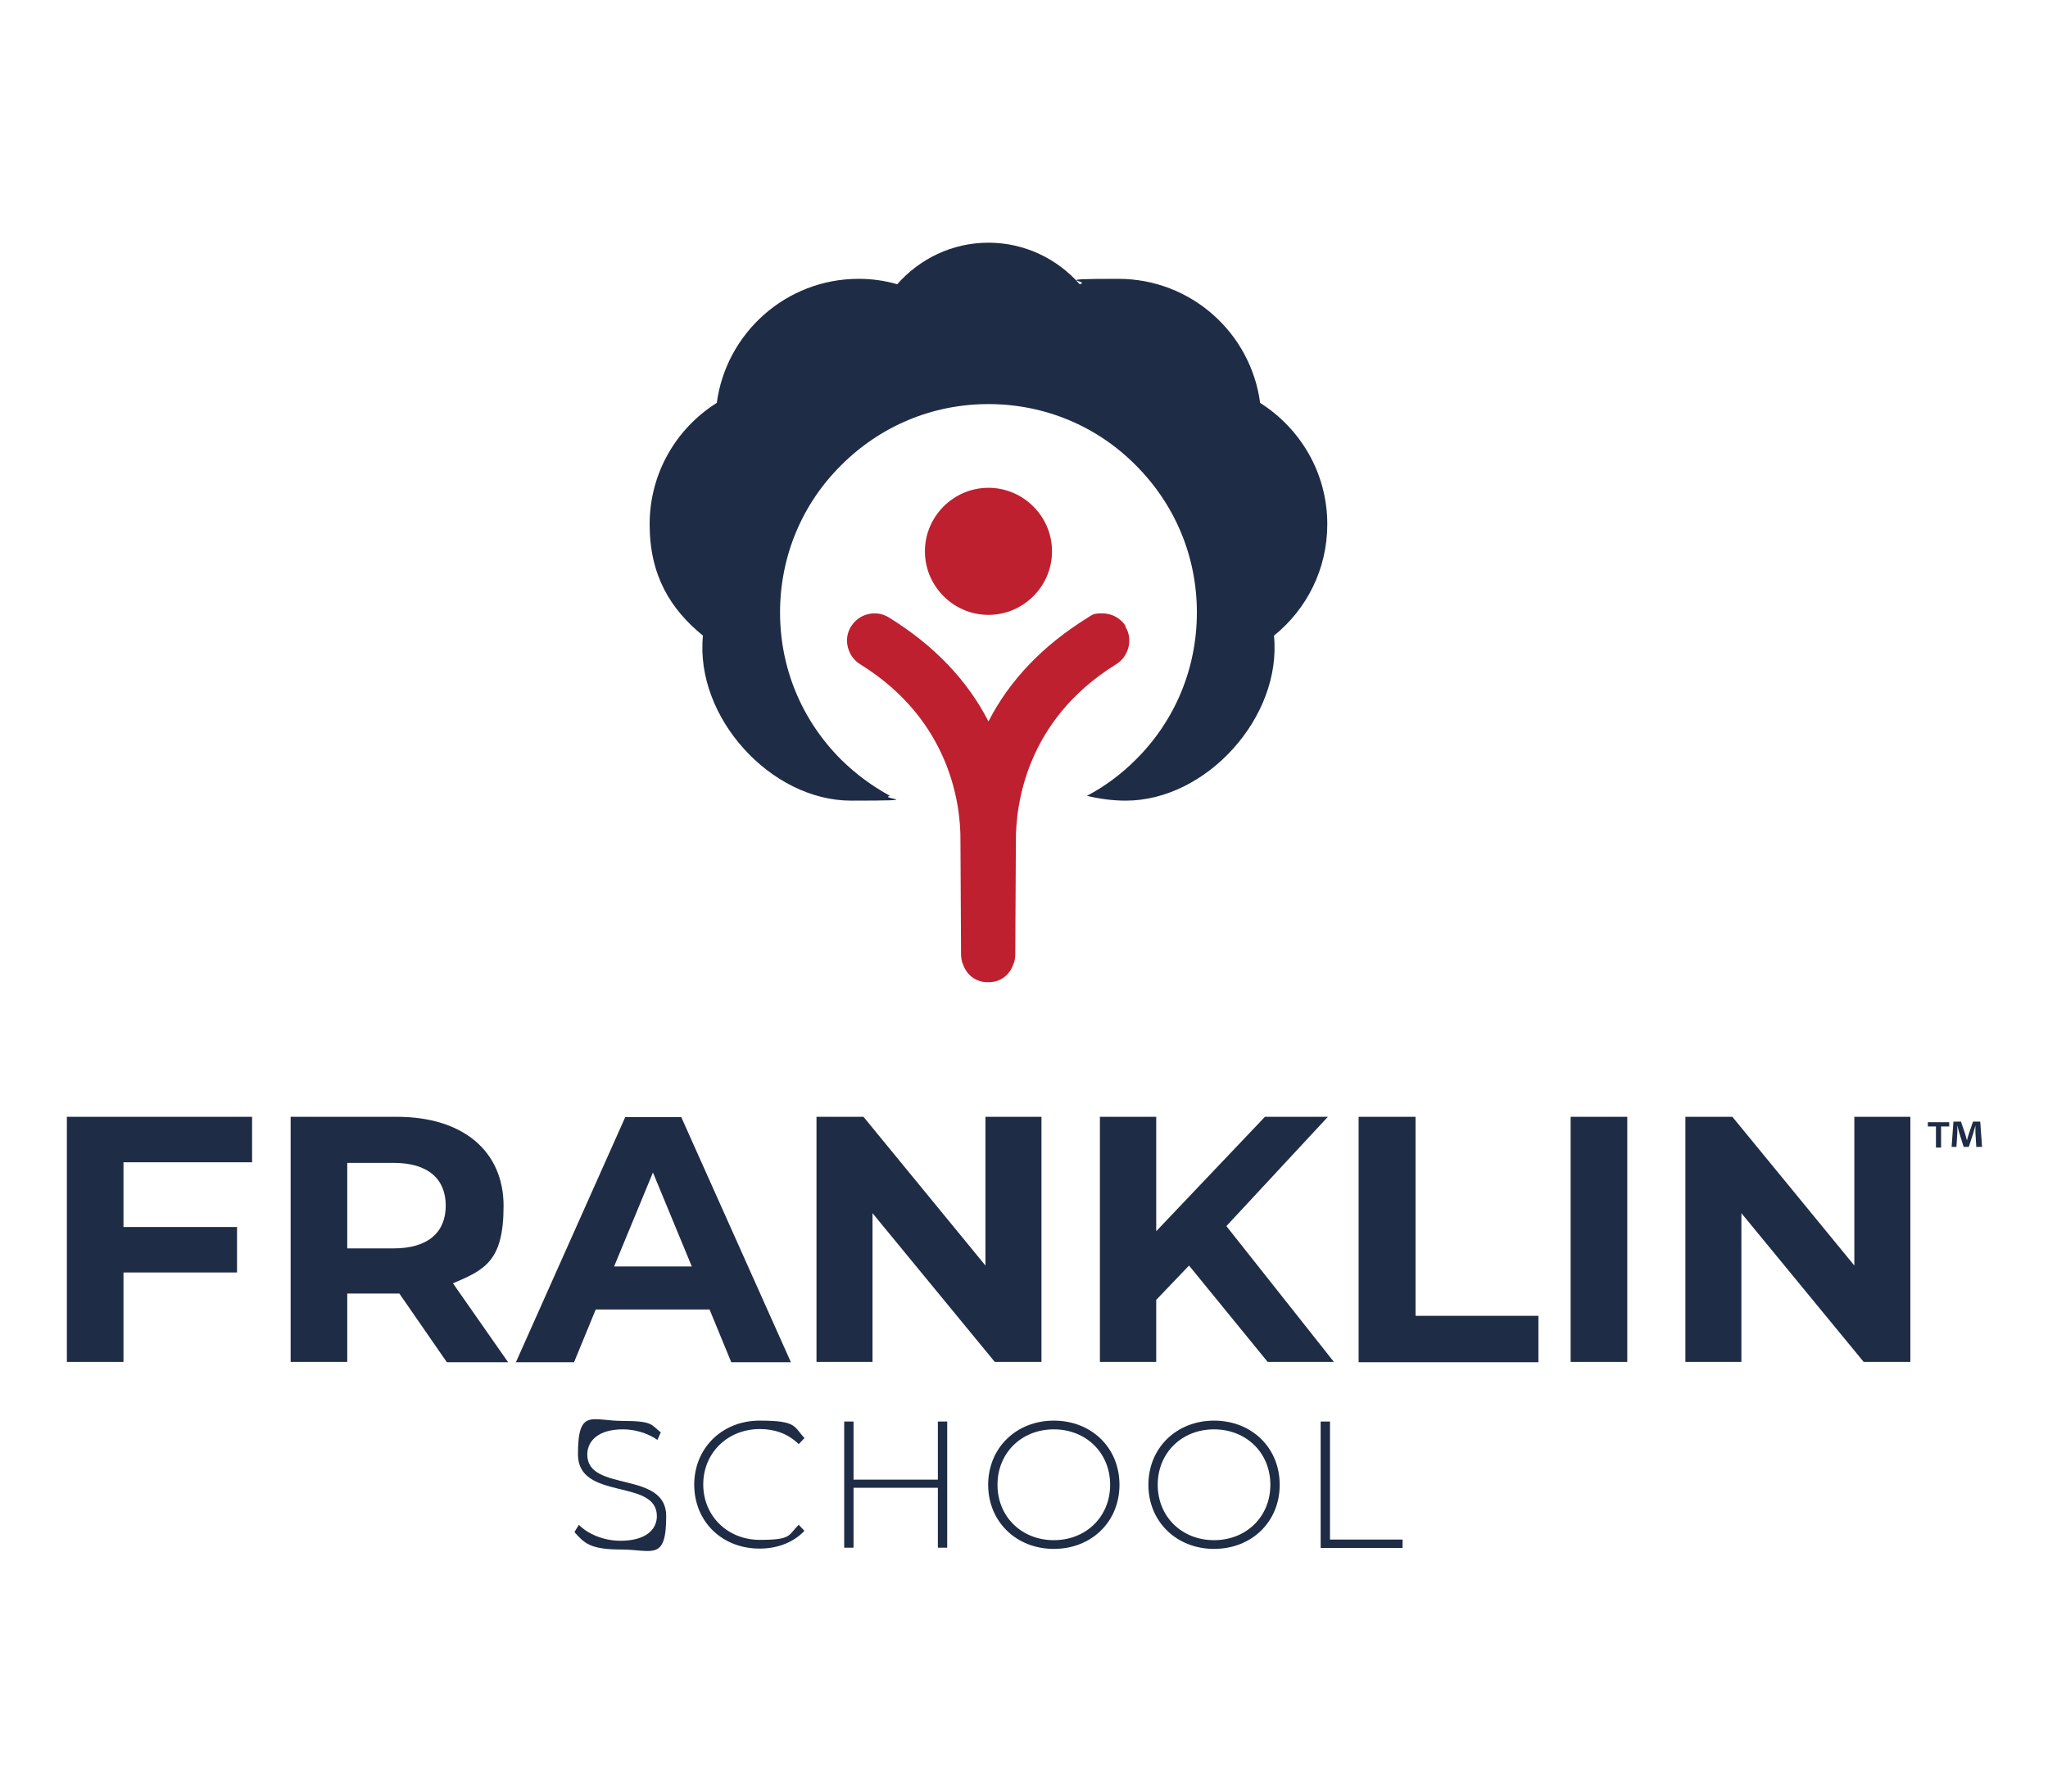 <?xml version="1.0" encoding="UTF-8"?>
<svg id="Layer_1" xmlns="http://www.w3.org/2000/svg" version="1.1" viewBox="0 0 680 595">
  <!-- Generator: Adobe Illustrator 29.5.0, SVG Export Plug-In . SVG Version: 2.1.0 Build 137)  -->
  <defs>
    <style>
      .st0 {
        fill: #1f2c45;
      }

      .st1 {
        fill: #be202f;
      }
    </style>
  </defs>
  <g>
    <g>
      <g>
        <path class="st0" d="M190.8,508.7l1.4-2.3c2.9,3,8.2,5.3,13.8,5.3,8.4,0,12.1-3.7,12.1-8.2,0-12.6-26.2-5-26.2-20.5s4.6-11.1,14.9-11.1,9.4,1.4,12.6,3.8l-1.1,2.5c-3.5-2.4-7.7-3.5-11.5-3.5-8.1,0-11.8,3.8-11.8,8.4,0,12.6,26.2,5.2,26.2,20.4s-4.7,11.1-15.1,11.1-12.2-2.3-15.3-5.7Z"/>
        <path class="st0" d="M230.5,493.1c0-12.2,9.3-21.3,21.7-21.3s11.3,1.9,14.9,5.8l-1.9,2c-3.6-3.5-8-5-12.9-5-10.7,0-18.8,7.9-18.8,18.4s8.1,18.4,18.8,18.4,9.3-1.5,12.9-5l1.9,2c-3.7,3.9-9,5.9-14.9,5.9-12.5,0-21.7-9-21.7-21.3Z"/>
        <path class="st0" d="M314.5,472.1v41.9h-3.1v-19.9h-28v19.9h-3.1v-41.9h3.1v19.3h28v-19.3h3.1Z"/>
        <path class="st0" d="M328.1,493.1c0-12.2,9.3-21.3,21.8-21.3s21.8,9,21.8,21.3-9.3,21.3-21.8,21.3-21.8-9.1-21.8-21.3ZM368.6,493.1c0-10.6-8-18.4-18.7-18.4s-18.7,7.8-18.7,18.4,8,18.4,18.7,18.4,18.7-7.8,18.7-18.4Z"/>
        <path class="st0" d="M381.3,493.1c0-12.2,9.3-21.3,21.8-21.3s21.8,9,21.8,21.3-9.3,21.3-21.8,21.3-21.8-9.1-21.8-21.3ZM421.8,493.1c0-10.6-8-18.4-18.7-18.4s-18.7,7.8-18.7,18.4,8,18.4,18.7,18.4,18.7-7.8,18.7-18.4Z"/>
        <path class="st0" d="M438.5,472.1h3.1v39.2h24.1v2.8h-27.2v-41.9Z"/>
      </g>
      <g>
        <path class="st0" d="M41,386v21.5h37.7v15.1h-37.7v29.7h-18.8v-81.4h61.5v15.1h-42.7Z"/>
        <path class="st0" d="M148.3,452.3l-15.7-22.7h-17.3v22.7h-18.8v-81.4h35.3c21.8,0,35.4,11.3,35.4,29.6s-6.2,21.2-16.8,25.7l18.3,26.2h-20.2ZM130.7,386.2h-15.4v28.4h15.4c11.5,0,17.3-5.4,17.3-14.2s-5.8-14.2-17.3-14.2Z"/>
        <path class="st0" d="M235.6,434.9h-37.8l-7.2,17.5h-19.3l36.3-81.4h18.6l36.4,81.4h-19.8l-7.2-17.5ZM229.7,420.6l-12.9-31.2-12.9,31.2h25.8Z"/>
        <path class="st0" d="M345.8,370.9v81.4h-15.5l-40.6-49.4v49.4h-18.6v-81.4h15.6l40.5,49.4v-49.4h18.6Z"/>
        <path class="st0" d="M394.8,420.3l-10.9,11.4v20.6h-18.7v-81.4h18.7v38l36.1-38h20.9l-33.7,36.3,35.7,45.1h-22l-26.1-32Z"/>
        <path class="st0" d="M451.2,370.9h18.8v66.1h40.8v15.4h-59.7v-81.4Z"/>
        <path class="st0" d="M521.5,370.9h18.8v81.4h-18.8v-81.4Z"/>
        <path class="st0" d="M634.3,370.9v81.4h-15.5l-40.6-49.4v49.4h-18.6v-81.4h15.6l40.5,49.4v-49.4h18.6Z"/>
      </g>
    </g>
    <g>
      <path class="st1" d="M328.2,162c-11.6,0-21.1,9.5-21.1,21.1s9.5,21.1,21.1,21.1,21.1-9.5,21.1-21.1-9.5-21.1-21.1-21.1Z"/>
      <path class="st1" d="M373.8,208h0c-1.7-2.7-4.6-4.3-7.8-4.3s-3.3.5-4.8,1.4c-14.9,9.2-26,20.8-33,34.5-7-13.7-18.1-25.3-33-34.5-1.4-.9-3.1-1.4-4.8-1.4-3.2,0-6.1,1.6-7.8,4.3-1.3,2.1-1.7,4.5-1.1,6.9.6,2.4,2,4.4,4.1,5.7,30.2,18.7,33.4,47.1,33.3,58.5l.2,37.8c0,1.2.2,2.4.7,3.5,1.3,3.6,4.4,5.8,8.1,5.8h.4c3.7,0,6.8-2.2,8.1-5.8.5-1.1.7-2.3.7-3.5l.2-37.1h0v-.7c0-11.4,3.1-39.8,33.3-58.5,2.1-1.3,3.5-3.3,4.1-5.7.6-2.4.2-4.8-1.1-6.9ZM328.4,325.3h0s0,0,0,0Z"/>
      <path class="st0" d="M440.7,174.1c0-17-8.9-31.8-22.3-40.3-3.1-23.3-23-41.2-47.1-41.2s-8.7.7-12.8,1.8c-7.4-8.4-18.2-13.8-30.3-13.8s-22.9,5.4-30.3,13.8c-4.1-1.2-8.4-1.8-12.8-1.8-24.1,0-44,18-47.1,41.2-13.4,8.4-22.3,23.3-22.3,40.3s6.9,28.2,17.7,37c-2.7,27.1,22.5,54.8,49.2,54.8s8.8-.6,12.9-1.6c-5.9-3.2-11.3-7.2-16.2-12-13.1-13.1-20.3-30.4-20.3-48.9s7.2-35.9,20.3-48.9c13.1-13.1,30.4-20.3,48.9-20.3s35.9,7.2,48.9,20.3c13.1,13.1,20.3,30.4,20.3,48.9s-7.2,35.9-20.3,48.9c-4.8,4.8-10.3,8.9-16.2,12,4.1,1,8.5,1.6,12.9,1.6,26.7,0,51.9-27.7,49.2-54.8,10.8-8.7,17.7-22,17.7-37Z"/>
    </g>
  </g>
  <path class="st0" d="M647.2,372.7v1.4h-2.7v7h-1.7v-7h-2.7v-1.4h7ZM656.2,381l-.3-4.9c0-.6,0-1.4,0-2.3h0c-.2.7-.5,1.7-.7,2.5l-1.5,4.6h-1.7l-1.5-4.8c-.2-.6-.4-1.6-.6-2.4h0c0,.8,0,1.6,0,2.3l-.3,4.9h-1.6l.6-8.4h2.5l1.4,4.1c.2.6.3,1.3.6,2.1h0c.2-.8.4-1.5.6-2.1l1.4-4.1h2.4l.6,8.4h-1.7Z"/>
</svg>